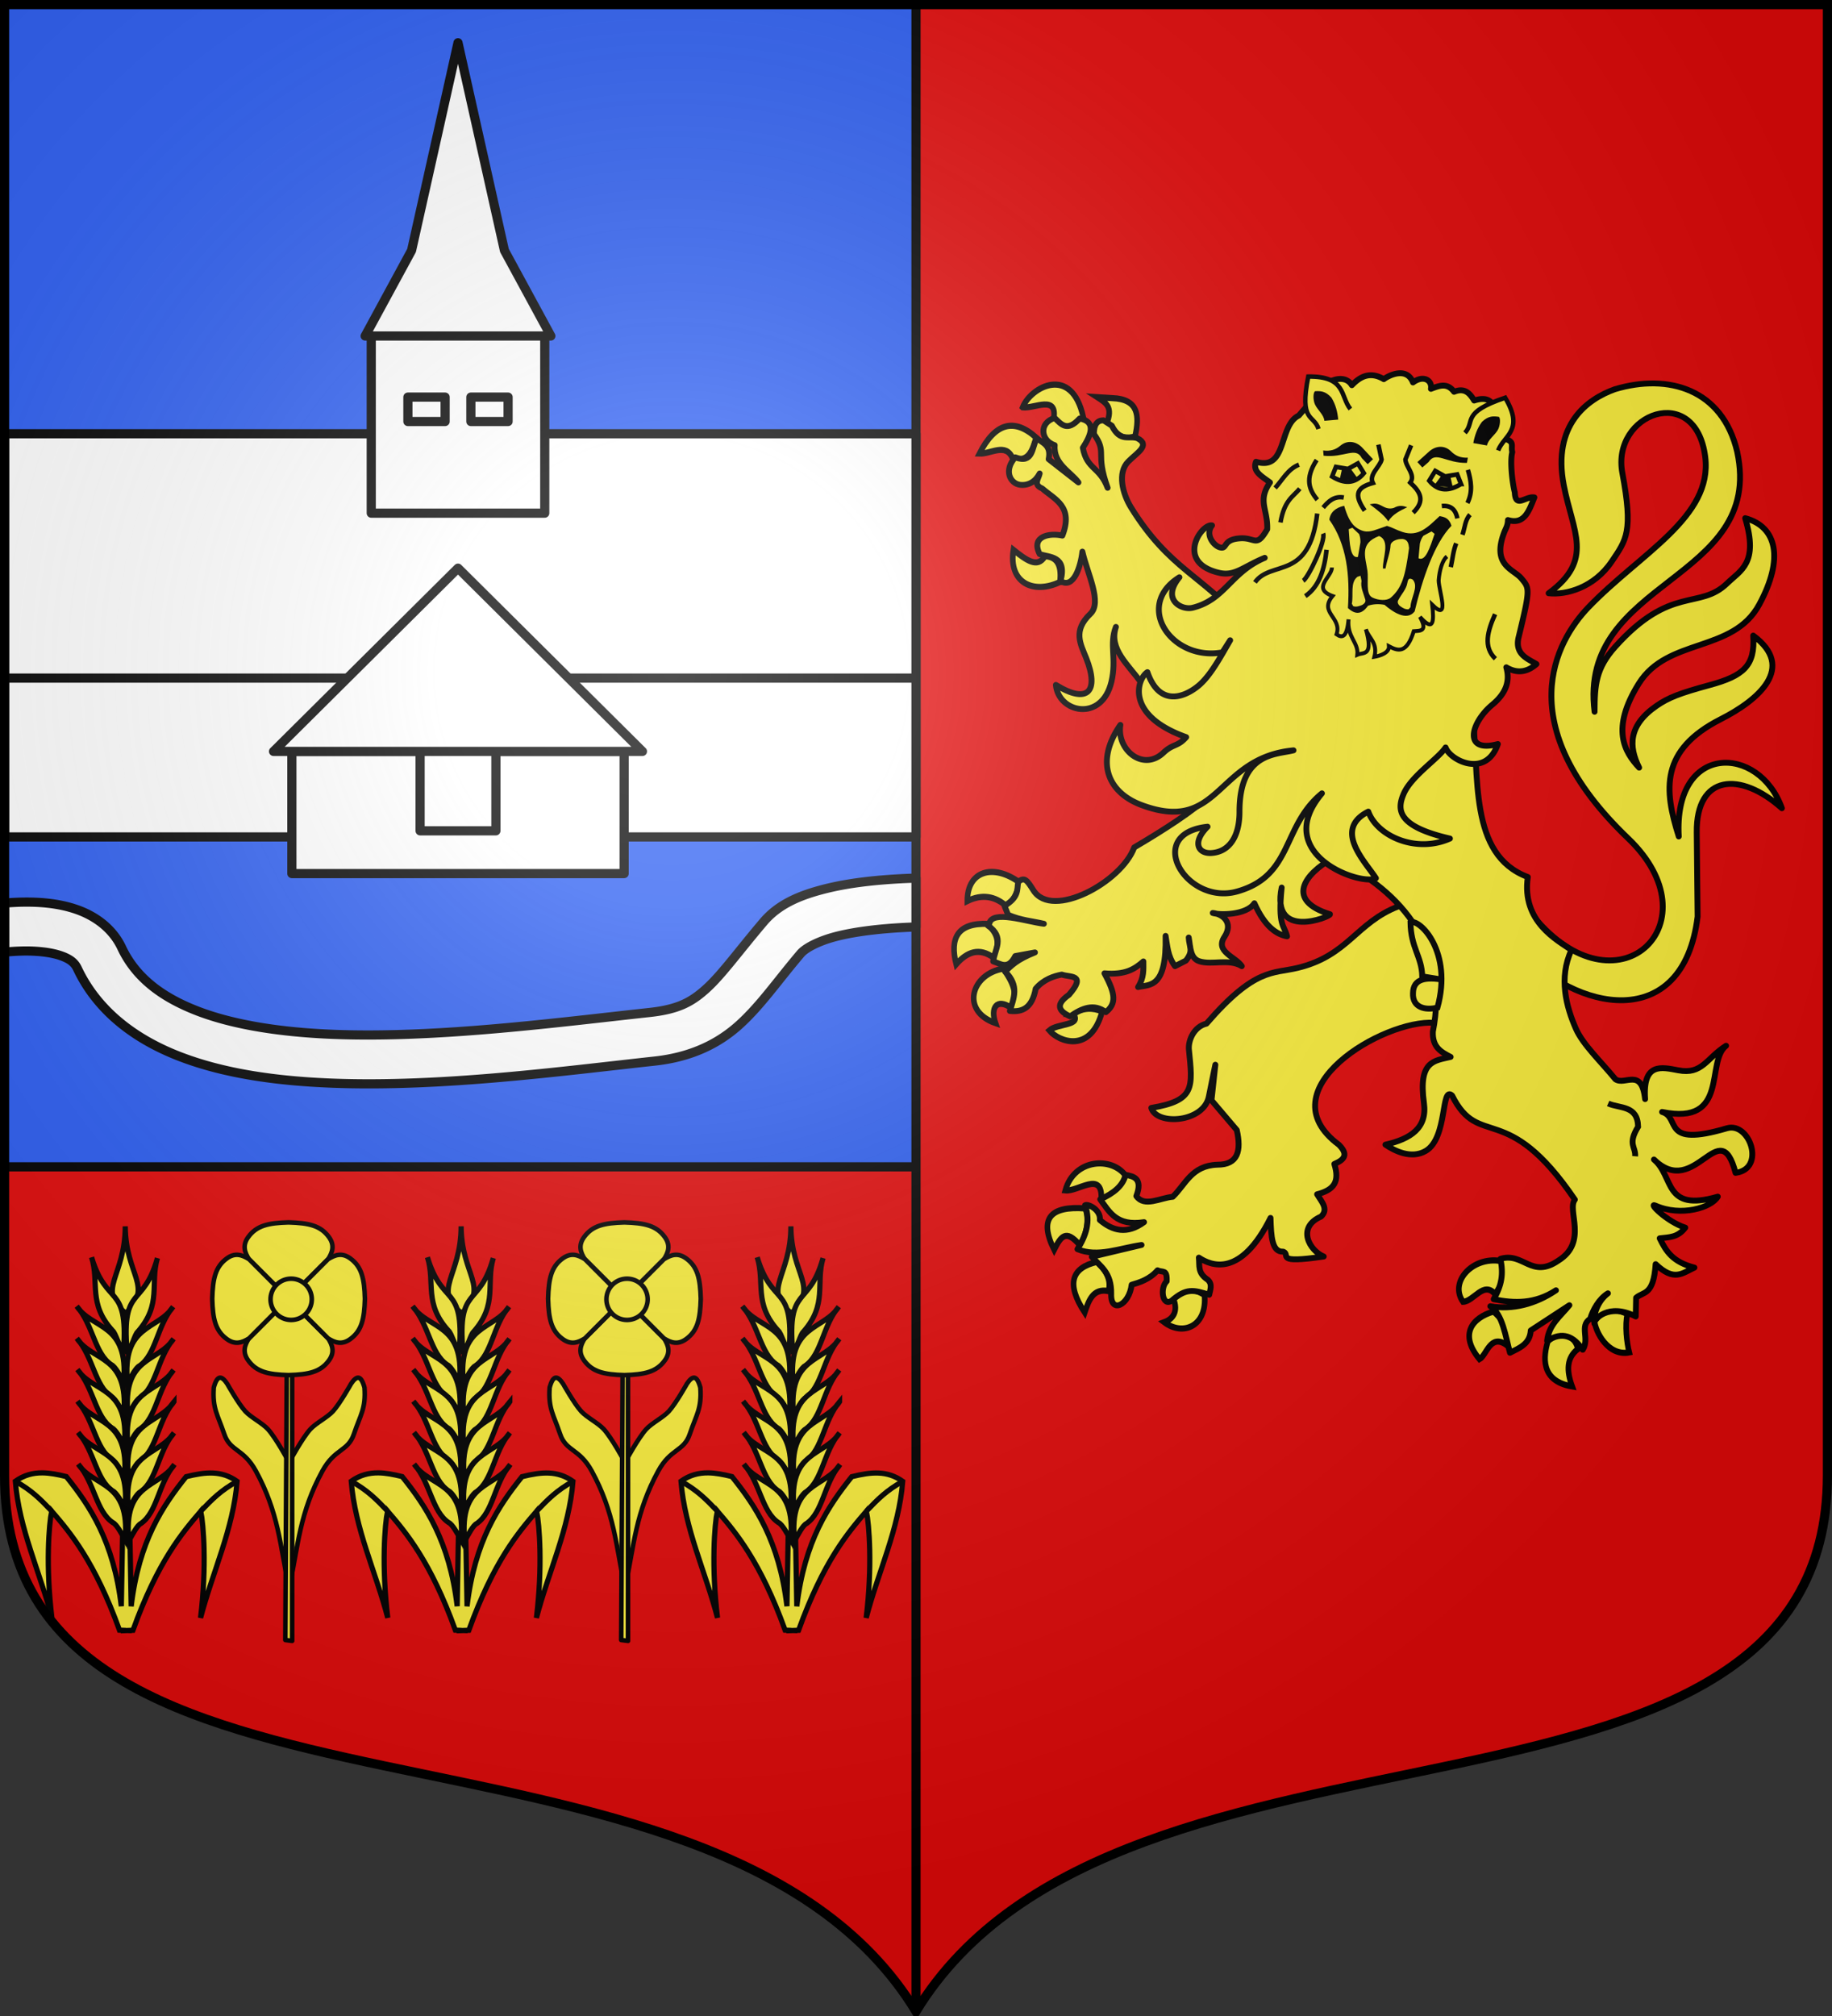 <svg xmlns="http://www.w3.org/2000/svg" xmlns:xlink="http://www.w3.org/1999/xlink" width="600" height="660" version="1.0"><rect width="100%" height="100%" fill="#333333" stroke="none"/><defs><radialGradient id="b" cx="-80" cy="-80" r="405" gradientUnits="userSpaceOnUse"><stop offset="0" style="stop-color:#fff;stop-opacity:.31"/><stop offset=".19" style="stop-color:#fff;stop-opacity:.25"/><stop offset=".6" style="stop-color:#6b6b6b;stop-opacity:.125"/><stop offset="1" style="stop-color:#000;stop-opacity:.125"/></radialGradient><path id="a" d="M-298.5-298.5V183c0 129.055 231.64 65.948 298.5 175.5C66.86 248.948 298.5 312.055 298.5 183v-481.5z"/></defs><g transform="translate(0 -392.362)"><use xlink:href="#a" width="744.094" height="1052.362" style="fill:#e20909" transform="translate(300 692.362)"/><path d="M1.5 393.862v481.5c0 129.055 231.64 65.948 298.5 175.5v-657z" style="fill:#2b5df2"/><path d="M1.5 382v101c0 129.055 231.64 65.948 298.5 175.5V382z" style="opacity:1;fill:#e20909;fill-opacity:1;fill-rule:nonzero;stroke:none;stroke-width:3;stroke-linecap:butt;stroke-linejoin:round;stroke-miterlimit:4;stroke-dasharray:none;stroke-dashoffset:0;stroke-opacity:1" transform="translate(0 392.362)"/><path d="M1.5 382H300" style="opacity:1;fill:none;fill-opacity:1;fill-rule:nonzero;stroke:#000;stroke-width:3;stroke-linecap:butt;stroke-linejoin:round;stroke-miterlimit:4;stroke-dasharray:none;stroke-dashoffset:0;stroke-opacity:1" transform="translate(0 392.362)"/><path d="M203.413-9.379c27.116 30.616 58.098.082 29.628-27.154-39.034-37.342-23.615-64.625-13.078-75.614 16.93-17.655 40.807-29.512 38.313-49.273-3.1-24.572-30.8-14.263-27.146 5.257 3.595 19.211 1.352 21.82-3.505 29.001-5.75 8.505-14.87 11.007-20.645 10.362 15.02-11.046 7.924-19.943 4.958-35.41-3.787-19.76 7.666-28.13 16.72-31.375 17.54-5.277 35.28-.009 40.076 20.449 9.163 42.605-52.343 41.595-46.704 85.131.04-8.879.409-14.189 6.792-21.305 18.209-20.299 27.569-11.932 36.626-20.736 4.429-4.305 10.342-6.533 5.914-21.331 10.345 2.766 12.794 13.153 4.59 28.281-8.625 15.905-29.97 10.732-39.439 25.873-9.279 14.838-4.671 22.408.114 27.513-3.434-6.888-3.636-13.796 5.703-20.238 3.92-2.703 7.574-4.12 17.392-6.789 11.062-3.006 14.968-6.31 14.27-16.2 14.122 10.449 1.718 21.095-10.601 27.344-19.896 10.092-18.654 23.08-13.785 38.422-1.742-30.76 26.316-30.165 33.767-9.251-13.653-12.16-28.073-11.053-27.878 7.904l.284 27.58c-4.71 38.3-40.01 31.306-58.745 10.134" style="fill:#fcef3c;fill-opacity:1;stroke:#000;stroke-width:1.92;stroke-linejoin:round;stroke-miterlimit:4;stroke-dasharray:none;stroke-opacity:1" transform="translate(300.208 703.383)"/><g style="fill:#fcef3c;stroke:#000;stroke-width:2.954;stroke-opacity:1"><path d="M862.664 472.577c-7.188-9.211-27.082-8.293-31.832 7.086 6.816.68 19.456-9.608 19.006 3.82 8.305-.468 10.708-4.693 12.826-10.906z" style="fill:#fcef3c;fill-opacity:1;stroke:#000;stroke-width:2.954;stroke-linejoin:miter;stroke-miterlimit:4;stroke-dasharray:none;stroke-opacity:1" transform="matrix(.621 0 0 .68 -167.048 455.91)"/><path d="M838.453 505.987c-7.478-8.031-10.06-3.885-13.504 2.243-8.187-14.961-2.04-21.175 16.37-19.903 2.197 4.713 1.025 12.246-2.866 17.66zM847.459 514.084c-13.091 2.806-16.482 10.313-6.395 24.351 2.187-5.864 4.356-11.75 12.534-10.302 1.483-4.79-.707-9.68-6.14-14.05zM887.874 531.88c2.56 5.972-.09 9.655-4.86 11.238 9.901 6.854 22.754 1.966 21.23-13.112-7.109-4.021-11.075-2.607-16.37 1.873z" style="fill:#fcef3c;fill-opacity:1;stroke:#000;stroke-width:2.954;stroke-miterlimit:4;stroke-dasharray:none;stroke-opacity:1" transform="matrix(.621 0 0 .68 -167.048 455.91)"/></g><path d="M157.87-14.329c-14 5.38-16.471 16.171-33.133 20.185-8.061 1.942-13.928-.129-29.82 18.25-4.004.944-5.91 5.244-5.763 8.267 1.27 12.71 2.122 16.882-12.303 19.313C78.61 57.55 94.197 56.52 95.74 47.81c.24-1.361 2.09-10.254 2.09-10.254l-1.262 11.636 8.288 9.753c1.508 6.728.445 11.364-6.35 11.337-8.503.276-10.379 6.45-14.634 10.507-4.085.348-9.277 3.516-11.92-.234 2.193-5.806-.894-6.48-3.542-6.955-.79 3.52-3.856 6.061-8.284 8.019 3.022 4.107 5.317 8.883 14.358 7.465-5.559 4.098-10.266 2.88-14.481-.689.4-3.43-4.058-5.454-4.847-4.84 1.91 5.401.26 10.011-2.485 14.378 6.592 2.767 13.921-.37 20.985-1.383l-16.291 3.871c2.798 3.146 6.49 5.098 6.35 12.166-.223 6.658 5.917 3.703 6.699-3.004 2.464-.72 5.868-1.716 8.488-4.738 1.675.844 3.177-.51 2.991 3.595-2.312 2.212-1.357 8.586 1.708 6.29 4.67-4.036 7.027-3.537 12.215-1.866.268-1.475 1.213-3.47-.511-4.944-3.363-2.25-2.576-4.46-2.874-7.222 4.234 2.817 13.74 6.455 23.47-12.996.186 6.153.452 11.263 4.175 11.04 2.604 1.02-3.28 4.032 13.254 1.598-4.63-1.895-9.019-9.54-.867-13.088 2.56-2.43.147-4.862-1.304-7.292 5.536-1.43 7.466-4.064 5.64-9.917 3.643-1.524 4.475-3.292 1.498-6.29-24.418-18.116 14.826-41.109 31.17-39.924l13.806-8.848-8.836-30.14z" style="fill:#fcef3c;fill-opacity:1;stroke:#000;stroke-width:1.92;stroke-linejoin:round;stroke-miterlimit:4;stroke-dasharray:none;stroke-opacity:1" transform="translate(300.208 703.383)"/><g style="fill:#fcef3c;stroke:#000;stroke-width:2.954;stroke-opacity:1"><path d="M799.626 342.685c-5.852-4.625-12.566-5.83-20.464-2.342-.056-14.538 13.622-18.222 27.626-8.897-1.412 4.639-3.066 9.057-7.162 11.239zM773.28 370.783c-3.419-12.474.547-20.053 16.881-19.435 2.937 3.872 7.292 6.562 3.07 16.391-7.79-5.24-14.203-2.924-19.952 3.044zM798.09 372.89c4.946 6.322 8.193 12.644 4.35 18.967-8.001-5.031-11.16.056-8.442 7.258-18.46-5.81-12.894-23.612 4.093-26.225zM834.925 394.666c5.494-3.163 10.533-2.989 15.347-1.17-5.978 20.376-22.706 14.734-27.881 9.132 4.344-3.472 17.501-2.217 12.534-7.962z" style="fill:#fcef3c;fill-opacity:1;stroke:#000;stroke-width:2.954;stroke-miterlimit:4;stroke-dasharray:none;stroke-opacity:1" transform="matrix(.621 0 0 .68 -167.048 455.91)"/></g><g style="fill:#fcef3c;stroke:#000;stroke-width:2.954;stroke-opacity:1"><path d="M828.018 186.74c-13.82 6.043-27.245.561-24.555-15.454 6.568 4.735 12.686 9.137 16.626 3.044 5.688.234 9.047 3.454 7.93 12.41zM802.95 127.031c-3.537-7.426-11.437-1.875-17.393-2.107 8.263-14.803 18.254-17.275 29.928-7.727-2.034 6.026-3.863 12.314-12.534 9.834zM808.322 102.68c6.403.636 18.51-6.186 16.371 5.62 4.844 5.575 10.078 4.72 15.603-.937-6.06-25.406-27.664-14.525-31.974-4.683zM852.574 110.64c3.55-8.067-.098-10.077-4.86-12.877l7.93.468c13.867.447 14.36 8.545 12.022 18.264-7.023 3.063-10.621-2.492-15.092-5.854z" style="fill:#fcef3c;fill-opacity:1;stroke:#000;stroke-width:2.954;stroke-miterlimit:4;stroke-dasharray:none;stroke-opacity:1" transform="matrix(.621 0 0 .68 -167.048 455.91)"/></g><g style="fill:#fcef3c;stroke:#000;stroke-width:2.954;stroke-opacity:1"><path d="M1060.277 513.615c3.647 6.117 1 11.122-2.813 15.923-6.094-6.431-11.19 3.576-16.883 3.746-7.364-9.437 4.845-21.822 19.696-19.669zM1063.603 554.123c.897-4.801 1.242-9.466-6.907-16.156-11.329 3.055-18.268 10.955-7.418 22.947 3.764-1.828 5.655-12.549 14.324-6.79zM1085.345 552.25c7.949-6.469 14.594-1.902 15.859 3.747-5.95 4.148-6.17 10.254-3.07 18.03-17.188-2.611-15.061-14.877-12.79-21.777zM1127.295 539.138c-1.437 5.246-.349 13.895.941 18.517-11.056 1.957-17.877-9.844-18.335-15.24 4.608-5.116 8.694-6.899 17.394-3.277z" style="fill:#fcef3c;fill-opacity:1;stroke:#000;stroke-width:2.954;stroke-miterlimit:4;stroke-dasharray:none;stroke-opacity:1" transform="matrix(.621 0 0 .68 -167.048 455.91)"/></g><path d="M45.193-174.187c-5.24 1.626-4.581 7.375.027 8.915-.534 6.14 5.477 8.885 7.771 12.192l-9.754-7.616c.933-4.518-1.89-5.28-3.91-6.842-1.596 3-1.134 8.496-7.026 6.238-3.927 4.34-1.621 8.58 1.545 8.994 2.74.357 5.08-1.053 6.446-3.7-.348 1.717-2.209 3.648.797 4.884 4.183 3.67 10.349 5.853 6.64 15.45-3.92-.916-10.477.036-7.437 6.044 3.06 1.118 9.077.44 6.832 8.8 4.307 2.864 6.652-4.9 7.156-9.604 1.689 7.376 6.558 16.619 2.623 20.364-5.85 5.565-3.2 9.888-1.377 14.482 4.342 10.937.537 15.237-9.92 8.793.817 9.12 15.041 12.307 18.193-1.039 1.792-7.59-.8-12.205 1.464-17.948-2.45 7.202 4.17 12.442 8.226 18.197l19.892 16.79 2.929 19.94c-5.79 5.443-15.44 11.604-25.048 17.258-4.11 11.296-26.833 23.738-32.995 14.08-1.952-3.06-2.885-4.69-5-2.764-.473 2.493.389 4.85-4.491 7.833l1.183 2.926c4.336 1.842 7.834 2.007 11.71 2.925-5.654-.67-17.023-4.668-17.873-.01l-.477.59c5.774 3.91 2.156 7.84 1.763 11.75 2.408.712 4.81 2.937 7.219-1.764L38.747.786c-6.13 2.446-7.64 4.316-9.778 6.262 4.8 4.659 2.776 8.754 1.57 12.91 4.227.441 7.29-1.061 8.446-7.284 2.538-3.045 6.012-4.172 8.55-4.635 2.631.967 8.292-.225 2.342 6.625-4.632 3.24-3.273 5.376.386 7.06 3.905-2.73 7.805-4.334 11.71-1.378 3.454-2.782 3.247-5.91-.465-12.718 6.869.597 9.953-1.434 12.753-3.892-.005 2.657.272 5.23-1.738 8.39 3.899-.898 9.398.439 9.012-16.751.599 3.303.638 6.605 3.084 9.908l3.561-1.812c2.595-3.324 1.112-4.245.93-7.569.567 3.084.423 6.822 3.525 7.794 4.18 1.31 9.632-.982 13.858 1.587-1.988-3.061-8.89-4.725-5.673-9.606 3.015-4.576-.542-7.504-3.836-7.808 2.265.733 11.033.745 13.631-3.176 3.45 7.725 7.253 10.18 10.702 10.822-.97-3.82-3.04-3.3-1.763-15.968-3.569 17.45 16.023 9.553 15.838 8.74-14.578-4.512-8.595-13.047 1.014-18.448 23.525 11.353 37.923 30.124 32.666 56.89-.216 5.161 2.802 6.704 5.819 8.268-5.373 1.286-10.662 1.216-8.74 15.087 1.13 8.154-4.305 11.74-12.627 13.636 2.897 1.974 8.464 4.848 13.237 2.034 7.23-4.264 4.894-21.53 8.612-18.112 8.908 17.802 17.788 1.106 40.205 34.066-2.715 3.422 4.415 13.87-5.414 19.971-8.817 6.069-11.388-2.848-18.953-.58 1.006 5.032.447 8.56-2.22 13.225 6.803 1.4 13.596 1.528 20.4-2.925-6.682 4.536-14.253 6.469-21.511 5.222 4.042 2.49 5.032 10.087 6.446 15.232 3.114-1.586 6.536-2.87 6.808-7.302l12.651-8.269c-2.872 3.578-6.795 6.402-7.291 11.678 5.055-3.245 8.72-1.477 11.661 2.902 2.348-3.658-1.213-7.77 2.44-10.121.882-2.884 2.822-6.525 5.817-8.351-3.44 2.595-4.885 7.113-4.426 9.935-.398-1.362 4.624-6.923 13.535-2.35l.114-6.134c2.454-2.132 5.699-.614 6.398-11.001 6.075 5.789 8.65 2.985 12.7 1.136-7.088-1.84-9.24-5.231-11.37-9.598 3.149-.37 5.941-.25 8.373-3.49-6.107-1.955-12.334-8.356-9.775-7.221 8.403 3.727 18.316.699 20.425-2.926-17.915 5.2-14.209-6.554-20.908-12.16 13.545 13.243 21.532-15.486 26.726 4.375 10.01-1.268 4.666-16.814-2.825-14.603-21.79 6.433-14.954-3.467-21.233-5.343 22.151 4.54 14.163-16.421 20.956-21.672-6.507 4.15-7.783 9.545-15.657 8.036-5.336-.974-11.711-2.752-10.865 9.429-1.159-10.528-6.624-4.283-9.73-6.504-4.736-5.797-10.646-11.332-12.93-16.522-3.156-7.165-5.73-16.637-1.466-25.777-4.5-3.178-16.411-9.205-14.285-23.9-19.548-7.318-15.746-32.935-18.145-54.012l-75.242-29.327c-12.727-15.22-23.923-17.27-36.528-37.597-2.884-4.651-4.531-11.44-.962-15.055 2.935-2.973 7.37-5.367 3.038-7.647-2.8-1.01-5.601 1.42-8.402-4.11l-2.728-1.765c-2.041-.004-3.18 1.373-3.139 4.497 4.496 6.294.298 5.903 4.491 17.6-2.658-7.012-6.792-5.944-8.121-13.103 2.624-4.04 4.574-8.605-1.053-9.575-4.148 4.537-6.046 1.807-8.185-.193z" style="fill:#fcef3c;fill-opacity:1;stroke:#000;stroke-width:1.92;stroke-linejoin:round;stroke-miterlimit:4;stroke-dasharray:none;stroke-opacity:1" transform="translate(300.208 703.383)"/><path d="M161.736-9.113c.093 8.384 3.683 11.12 3.865 17.734l7.003 1.144c-5.749-.98-9.995-.47-10.04 4.386-.219 4.59 3.868 5.72 8.007 4.7 5.052-18.237-5.702-29.035-8.835-27.964z" style="fill:#fcef3c;fill-opacity:1;stroke:#000;stroke-width:1.92;stroke-miterlimit:4;stroke-dasharray:none;stroke-opacity:1" transform="translate(300.208 703.383)"/><path d="M226.484 50.235c3.839 1.703 9.648.536 9.802 7.604-3.545 5.808-.731 6.522-.966 9.678" style="opacity:.98;fill:none;fill-opacity:1;stroke:#000;stroke-width:1.92;stroke-miterlimit:4;stroke-dasharray:none;stroke-opacity:1" transform="translate(300.208 703.383)"/><path d="M628.625-3.562c-2.908.199-5.91 1.666-7.75 3-6.873-4.001-11.91-1.53-16.344 3.093-4.09-6.74-14.507-1.29-15.625 2.219l-11.531 13.313c-10.562 5.048-5.704 28.482-21.906 23.625-1.97 5.11 3.282 7.602 7.156 10.593-6.553 9.513-1.056 13.65-1.406 23.938-5.539 9.588-6.013 4.26-13.532 4.625-9.743.471-6.54 5.922-10.843 4.594-3.094-.956-7.496-6.476-3.875-11.188-5.487-1.01-19.09 19.043 3.75 24.281 8.024 1.84 12.507-3.357 23.218-7.687-17.463 7.391-20.263 21.442-36.906 25.531-5.701 1.401-16.125-4.191-6.75-15.594-23.494 14.616-3.86 43.212 22.032 38.406A504 504 0 0 1 542.25 133c-5.076 8.75-10.17 18.314-16.344 23.375-6.851 5.616-19.723 11.045-26-7.062-5.235 3.342-11.653 22.03 19.844 33.25-4.491 5.067-6.683 3.254-11.625 7.937-10.432 9.884-24.054-1.46-22.062-14.187-13.28 19.197-6.133 34.686 10.875 41 40.339 14.974 37.888-24.248 77.718-28-8.356 2.247-27.679.698-27.625 31.406.023 12.841-5.332 20.59-14.437 21.125-6.738.395-9.952-5.454-1.907-13.469-32.915 3.508-10.984 40.519 15.188 33.125 28.721-8.114 22.67-33.208 43.344-50.187-26.302 31.232 20.19 47.578 27.625 43.406-5.66-8.711-22.024-24.87-3.907-34.063 4.576 12.638 24.597 21.455 41.782 13.781-26.963-6.187-27.194-14.659-23.719-22.78 3.961-9.259 17.524-17.842 21.5-23.813 2.203 6.514 20.622 15.98 26.75-1.75-18.084 4.805-13.848-10.988-2.844-20.125 7.56-6.277 9.002-12.632 7.157-19.125 5.474 3.249 10.618 2.588 15.437-1.656-4.26-2.644-11.283-4.88-9.125-13.75 6.089-25.03 5.61-24.956 1.438-30.032-3.97-4.827-15.296-6.548-8.844-23.5.852-2.238 1.88-3.463 1.937-6.406 8.474 2.594 10.797-4.815 13.532-11.562-4.372-.86-9.69 5.875-10.032-2.594-1.273-4.878-2.51-15.912-1.281-20.594-.94-3.837 2.141-5.541-6.344-7.562-2.855-8.028.587-23.23-13.156-18.813-1.73-2.744-4.233-6.958-10.281-4.469-3.583-4.804-7.554-3.125-11.844-1.5.768-4.261-3.742-7.295-9.187-3.281-1.485-3.791-4.28-4.887-7.188-4.687z" style="fill:#fcef3c;fill-opacity:1;stroke:#000;stroke-width:3;stroke-linejoin:round;stroke-miterlimit:4;stroke-dasharray:none;stroke-opacity:1" transform="matrix(.64 0 0 .64 55.85 516.85)"/><path d="M1351.69 262.692c-6.336-6.024-4.01-14.213-.148-22.786" style="fill:none;fill-opacity:1;stroke:#000;stroke-width:2.305;stroke-linecap:butt;stroke-linejoin:miter;stroke-miterlimit:4;stroke-dasharray:none;stroke-opacity:1" transform="matrix(.64 0 0 .64 -375.327 439.904)"/><path d="M1261.19 145.139c-2.36-7.56-9.96-3.243-5.264-26.793 19.502-.265 16.317 10.158 21.568 16.606M1336.126 147.12c5.366-5.824-2.173-10.248 20.57-17.956 9.981 16.757-.638 19.21-3.596 26.982" style="fill:#fcef3c;fill-opacity:1;stroke:#000;stroke-width:2.305;stroke-miterlimit:4;stroke-dasharray:none;stroke-opacity:1" transform="matrix(.64 0 0 .64 -375.327 439.904)"/><path d="M1268.059 216.027c-.09 4.875-10.46 10.649.301 14.574-7.159 8.653 5 10.839 2.04 19.613 2.856 1.935 5.331 1.755 6.142-7.676-.876 9.19 5.187 11.66 4.504 18.1 3.117-1.381 8.35 1.02 4.375-13.036 1.497 4.66 6.194 6.867 4.351 14.087 2.821-.474 7.69-2.012 7.442-5.386 4.55 2.415 9.048 4.018 12.708-7.698 3.325-.25 7.308.135 3.173-7.318 7.126 8.03 7.195 2.146 6.273-6.183 9.352 9.1 3.308-7.292 3.301-12.51.361-5.008 1.872-10.34 4.235-12.231" style="fill:#fcef3c;fill-opacity:1;stroke:#000;stroke-width:2;stroke-miterlimit:4;stroke-dasharray:none;stroke-opacity:1" transform="matrix(.64 0 0 .64 -375.327 439.904)"/><path d="M1309.611 187.964c6.325-6.145 3.704-10.647-1.477-15.365 2.868-3.881-2.22-7.914-2.492-11.834l2.94-7.276M1260.24 161.03c-6.334 9.73-3.738 15.382.325 20.366M1251.59 175.692c-3.622 4.304-7.859 5.897-9.877 17.286M1251.178 163.411c-5.613 2.168-8.355 7.692-12.2 11.927M1260.518 188.419c-4.052 34.643-23.488 23.55-31.877 35.18M1263.529 198.618c1.485 3.584-7.462 22.459-10.2 24.2M1254.414 230.67c7.176-4.947 9.787-13.698 10.902-23.733M1337.624 166.046c1.582 5.512 2.67 11.067-.237 16.972M1338.704 188.995c-2.544 2.643-2.65 6.803-3.869 10.27M1331.643 203.65c-1.614 4.115-1.852 8.109-2.776 12.163M1263.562 185.371c2.57-3.067 5.533-6.059 10.54-5.16M1324.279 184.562c5.03-.502 7.11 2.238 7.969 6.322M1284.825 186.923c-6.095-8.766-3.537-11.957 4.15-14.137-2.15-4.32 3.533-8.147 4.482-11.96l-1.631-7.676M1268.13 169.477l1.953-4.938 6.183 1.048 5.05-2.826 3.089 5.027c-4.77 5.73-10.317 5.32-16.274 1.689z" style="fill:none;fill-opacity:1;stroke:#000;stroke-width:2.305;stroke-miterlimit:4;stroke-dasharray:none;stroke-opacity:1" transform="matrix(.64 0 0 .64 -375.327 439.904)"/><path d="m1271.905 171.512 1.311-5.902 4.232-.37 4.157 5.728z" style="fill:#000;fill-opacity:1;stroke:none;stroke-width:1.5;stroke-miterlimit:4;stroke-dasharray:none;stroke-opacity:1" transform="matrix(.64 0 0 .64 -375.327 439.904)"/><path d="m1334.11 173.325-1.952-4.938-6.184 1.048-5.05-2.826-3.089 5.027c4.77 5.73 10.317 5.32 16.274 1.689z" style="fill:none;fill-opacity:1;stroke:#000;stroke-width:2.305;stroke-miterlimit:4;stroke-dasharray:none;stroke-opacity:1" transform="matrix(.64 0 0 .64 -375.327 439.904)"/><path d="m1329.873 174.897-1.312-5.902-4.232-.37-4.156 5.728zM1287.385 183.684c3.597 2.707 7.268 5.379 9.502 8.704 2.162-3.556 5.915-5.397 9.7-7.205-1.94-.631-3.861-1.302-6.858.335-2.444.782-4.344-.043-6.183-1.048-3.052-1.7-4.326-1.048-6.161-.786" style="fill:#000;fill-opacity:1;stroke:none;stroke-width:1.5;stroke-miterlimit:4;stroke-dasharray:none;stroke-opacity:1" transform="matrix(.64 0 0 .64 -375.327 439.904)"/><path d="M1274.294 184.428c1.453 4.672 3.036 9.314 7.036 11.685 4.218 2.5 6.893 1.42 11.11-.06l3.802-1.336c2.671.783 4.894 2.143 7.928 3.134 8.11 2.647 13.056-2.562 18.97-8.13 2.51.42 4.936 1.057 6.08 4.936-8.763 8.971-14.876 27.189-18.852 43.835-4.14 5.263-11.461-.006-15.422-3.389-2.872-.54-5.687-.44-8.433.465-3.172 4.524-6.494 4.7-10.284 1.173 1.053-16.751-.524-32.45-9.511-45.18.51-3.837 3.175-6.114 7.576-7.133M1263.55 156.148l.234 2.685c10.573 1.189 16.436-4.846 19.567 1.252l2.976 3.09 2.74-2.56-5.546-5.957c-3.238-3.364-7.708-3.874-11.166-.956-2.41 2.034-5.073 2.928-8.806 2.446M1337.606 159.843l-.468 2.655c-10.636.263-15.95-6.26-19.601-.459l-3.235 2.819-2.506-2.788 6.045-5.451c3.518-3.07 8.016-3.188 11.206.02 2.224 2.237 4.8 3.359 8.56 3.204" style="fill:#000;fill-opacity:1;stroke:none;stroke-width:1.5;stroke-miterlimit:4;stroke-dasharray:none;stroke-opacity:1" transform="matrix(.64 0 0 .64 -375.327 439.904)"/><path d="M1292.173 199.907c-10.115 3.817-7.016 10.583-5.962 17.773.671 4.585-1.1 11.914 2.51 13.681 3.195 1.565 7.497 1.736 9.384.112 5.845-5.026 7.543-11.314 9.41-25.389-.235-2.185-.566-4.3-3.264-4.657-2.744-.17-5.878 1.146-6.178 3.025-.162 3.912-1.863 7.697-2.603 12.071l-1.31.038c-.318-5.259 3.99-14.17-1.988-16.654M1276.628 196.43l1.863-.78 3.45 3.25c.607 1.512.701 2.902.683 4.265l-1.28 7.449c-3.974.852-4.224-6.948-4.716-14.184M1320.587 198.796l-1.597-1.236-4.175 2.247c-.977 1.304-1.427 2.622-1.762 3.943l-.693 7.526c3.62 1.852 5.879-5.618 8.227-12.48" style="fill:#fcef3c;fill-opacity:1;stroke:none;stroke-width:1.5;stroke-miterlimit:4;stroke-dasharray:none;stroke-opacity:1" transform="matrix(.64 0 0 .64 -375.327 439.904)"/><path d="M1282.666 220.235c-.282.144-1.54.513-1.54.513-3.86 2.941-1.962 9.168-2.899 13.777l.687 1.263c1.504.542 3.108.039 4.734-.698 1.512-.9 1.783-1.916 1.36-3-.84-3.016-2.43-5.86-1.811-9.214z" style="opacity:.98;fill:#fcef3c;fill-opacity:1;stroke:none;stroke-width:1.5;stroke-miterlimit:4;stroke-dasharray:none;stroke-opacity:1" transform="matrix(.64 0 0 .64 -375.327 439.904)"/><path d="M1309.445 222.244c3.165 3.68-1.149 9.323-1.191 14.026l-.934 1.093c-1.584.217-3.048-.609-4.486-1.668-1.292-1.193-1.345-2.244-.707-3.216 1.45-2.776 3.948-5.276 4.517-8.58.352-2.04.965-2.734 2.801-1.655" style="fill:#fcef3c;fill-opacity:1;stroke:none;stroke-width:1.5;stroke-miterlimit:4;stroke-dasharray:none;stroke-opacity:1" transform="matrix(.64 0 0 .64 -375.327 439.904)"/><path d="m1271.268 140.352-7.076.62c-.318-3.11-3.36-5.371-4.767-8.25-1.093-2.24-1.085-6.245.007-6.887 2.782-.12 5.206-.18 8.343 3.268 2.24 3.655 3.098 7.31 3.493 11.25M1340.39 152.363l6.996 1.234c.587-3.07 3.815-5.058 5.467-7.803 1.284-2.135 1.626-6.127.594-6.862-2.761-.36-5.171-.633-8.597 2.528-2.55 3.447-3.723 7.014-4.46 10.903" style="fill:#000;fill-opacity:1;stroke:none;stroke-width:1.5;stroke-miterlimit:4;stroke-dasharray:none;stroke-opacity:1" transform="matrix(.64 0 0 .64 -375.327 439.904)"/></g><path d="M300 658.5V1.5" style="opacity:1;fill:none;fill-opacity:1;fill-rule:nonzero;stroke:#000;stroke-width:3;stroke-linecap:butt;stroke-linejoin:round;stroke-miterlimit:4;stroke-dasharray:none;stroke-dashoffset:0;stroke-opacity:1"/><path d="M647.531 660.594c-6.095-.05-11.716 1.402-17.312 5.343 2.43 30.578 15.52 57.387 23.375 87.344-4.054-33.192-1.888-59.722-.157-68.281 11.69 13.6 27.475 32.04 43.407 76.188l2.5.093v.219l2.562-.094 1.032.032v-.094l2.5-.094c15.932-44.147 31.717-62.588 43.406-76.187 1.731 8.558 3.897 35.088-.157 68.28 7.855-29.957 20.945-56.766 23.375-87.343-9.95-7.007-19.941-6.106-32.593-2.969-14.913 18.639-30.135 40.866-35.157 82.875l-1.156-64.437v-.125l-4.031.062L698 745.844c-5.021-42.01-20.275-64.237-35.187-82.875-5.536-1.373-10.54-2.337-15.282-2.375z" style="fill:#fcef3c;fill-opacity:1;fill-rule:evenodd;stroke:#000;stroke-width:3.328;stroke-linecap:butt;stroke-linejoin:miter;stroke-miterlimit:4;stroke-dasharray:none;stroke-opacity:1" transform="translate(-317.643 143.966)scale(.512)"/><g style="opacity:1;fill:#fcef3c;fill-opacity:1;stroke:#000;stroke-width:3;stroke-miterlimit:4;stroke-dasharray:none;stroke-opacity:1"><path d="M1236.49 151.036c-19.492 22.086-11.329 38.487-33.552 37.355-1.55-22.515 14.378-16.025 33.552-37.355z" style="fill:#fcef3c;fill-opacity:1;fill-rule:evenodd;stroke:#000;stroke-width:3;stroke-linecap:butt;stroke-linejoin:miter;stroke-miterlimit:4;stroke-dasharray:none;stroke-opacity:1;display:inline" transform="matrix(-.425 -.376 -.376 .425 623.317 802.197)"/><g style="fill:#fcef3c;fill-opacity:1;stroke:#000;stroke-width:3;stroke-miterlimit:4;stroke-dasharray:none;stroke-opacity:1"><path d="M1210.439 152.46c-13.245 27.249 5.454 25.133-22.223 51.588-1.133-3.377 2.916-9.587 2.551-12.342.138-21.16 13.048-25.216 19.672-39.246zM1185.042 167.54c-2.531 16.137 15.772 27.116-9.524 50.397.91-4.095 2.412-9.997 1.461-12.117-2.788-11.344 7.74-23.86 8.063-38.28z" style="fill:#fcef3c;fill-opacity:1;fill-rule:evenodd;stroke:#000;stroke-width:3;stroke-linecap:butt;stroke-linejoin:miter;stroke-miterlimit:4;stroke-dasharray:none;stroke-opacity:1;display:inline" transform="matrix(-.425 -.376 -.376 .425 623.317 802.197)"/><path d="M1172.578 181.23c-2.53 16.138 15.772 27.117-9.524 50.397.91-4.095 2.412-9.997 1.461-12.117-2.788-11.344 7.74-23.86 8.063-38.28z" style="fill:#fcef3c;fill-opacity:1;fill-rule:evenodd;stroke:#000;stroke-width:3;stroke-linecap:butt;stroke-linejoin:miter;stroke-miterlimit:4;stroke-dasharray:none;stroke-opacity:1;display:inline" transform="matrix(-.425 -.376 -.376 .425 623.317 802.197)"/><path d="M1160.673 194.722c-2.53 16.138 15.773 27.117-9.524 50.397.91-4.095 2.412-9.997 1.461-12.117-2.788-11.344 7.74-23.86 8.063-38.28z" style="fill:#fcef3c;fill-opacity:1;fill-rule:evenodd;stroke:#000;stroke-width:3;stroke-linecap:butt;stroke-linejoin:miter;stroke-miterlimit:4;stroke-dasharray:none;stroke-opacity:1;display:inline" transform="matrix(-.425 -.376 -.376 .425 623.317 802.197)"/><path d="M1148.372 208.214c-2.531 16.138 15.772 27.117-9.524 50.397.91-4.095 2.411-9.997 1.46-12.117-2.787-11.344 7.74-23.86 8.064-38.28z" style="fill:#fcef3c;fill-opacity:1;fill-rule:evenodd;stroke:#000;stroke-width:3;stroke-linecap:butt;stroke-linejoin:miter;stroke-miterlimit:4;stroke-dasharray:none;stroke-opacity:1;display:inline" transform="matrix(-.425 -.376 -.376 .425 623.317 802.197)"/><path d="M1136.467 221.706c-2.531 16.138 15.772 27.117-9.524 50.397.91-4.095 2.412-9.997 1.461-12.117-2.788-11.344 7.74-23.86 8.063-38.28z" style="fill:#fcef3c;fill-opacity:1;fill-rule:evenodd;stroke:#000;stroke-width:3;stroke-linecap:butt;stroke-linejoin:miter;stroke-miterlimit:4;stroke-dasharray:none;stroke-opacity:1;display:inline" transform="matrix(-.425 -.376 -.376 .425 623.317 802.197)"/><path d="M1124.165 235.198c-2.53 16.138 15.773 27.117-9.524 50.397.91-4.095 2.412-9.996 1.461-12.117-2.788-11.344 7.74-23.86 8.063-38.28z" style="fill:#fcef3c;fill-opacity:1;fill-rule:evenodd;stroke:#000;stroke-width:3;stroke-linecap:butt;stroke-linejoin:miter;stroke-miterlimit:4;stroke-dasharray:none;stroke-opacity:1;display:inline" transform="matrix(-.425 -.376 -.376 .425 623.317 802.197)"/></g><g style="fill:#fcef3c;fill-opacity:1;stroke:#000;stroke-width:3;stroke-miterlimit:4;stroke-dasharray:none;stroke-opacity:1;display:inline"><path d="M1210.439 152.46c-13.245 27.249 5.454 25.133-22.223 51.588-1.133-3.377 2.916-9.587 2.551-12.342.138-21.16 13.048-25.216 19.672-39.246zM1185.042 167.54c-2.531 16.137 15.772 27.116-9.524 50.397.91-4.095 2.412-9.997 1.461-12.117-2.788-11.344 7.74-23.86 8.063-38.28z" style="fill:#fcef3c;fill-opacity:1;fill-rule:evenodd;stroke:#000;stroke-width:3;stroke-linecap:butt;stroke-linejoin:miter;stroke-miterlimit:4;stroke-dasharray:none;stroke-opacity:1;display:inline" transform="rotate(-42.518 776.435 1094.128)scale(.568)"/><path d="M1172.578 181.23c-2.53 16.138 15.772 27.117-9.524 50.397.91-4.095 2.412-9.997 1.461-12.117-2.788-11.344 7.74-23.86 8.063-38.28z" style="fill:#fcef3c;fill-opacity:1;fill-rule:evenodd;stroke:#000;stroke-width:3;stroke-linecap:butt;stroke-linejoin:miter;stroke-miterlimit:4;stroke-dasharray:none;stroke-opacity:1;display:inline" transform="rotate(-42.518 776.435 1094.128)scale(.568)"/><path d="M1160.673 194.722c-2.53 16.138 15.773 27.117-9.524 50.397.91-4.095 2.412-9.997 1.461-12.117-2.788-11.344 7.74-23.86 8.063-38.28z" style="fill:#fcef3c;fill-opacity:1;fill-rule:evenodd;stroke:#000;stroke-width:3;stroke-linecap:butt;stroke-linejoin:miter;stroke-miterlimit:4;stroke-dasharray:none;stroke-opacity:1;display:inline" transform="rotate(-42.518 776.435 1094.128)scale(.568)"/><path d="M1148.372 208.214c-2.531 16.138 15.772 27.117-9.524 50.397.91-4.095 2.411-9.997 1.46-12.117-2.787-11.344 7.74-23.86 8.064-38.28z" style="fill:#fcef3c;fill-opacity:1;fill-rule:evenodd;stroke:#000;stroke-width:3;stroke-linecap:butt;stroke-linejoin:miter;stroke-miterlimit:4;stroke-dasharray:none;stroke-opacity:1;display:inline" transform="rotate(-42.518 776.435 1094.128)scale(.568)"/><path d="M1136.467 221.706c-2.531 16.138 15.772 27.117-9.524 50.397.91-4.095 2.412-9.997 1.461-12.117-2.788-11.344 7.74-23.86 8.063-38.28z" style="fill:#fcef3c;fill-opacity:1;fill-rule:evenodd;stroke:#000;stroke-width:3;stroke-linecap:butt;stroke-linejoin:miter;stroke-miterlimit:4;stroke-dasharray:none;stroke-opacity:1;display:inline" transform="rotate(-42.518 776.435 1094.128)scale(.568)"/><path d="M1124.165 235.198c-2.53 16.138 15.773 27.117-9.524 50.397.91-4.095 2.412-9.996 1.461-12.117-2.788-11.344 7.74-23.86 8.063-38.28z" style="fill:#fcef3c;fill-opacity:1;fill-rule:evenodd;stroke:#000;stroke-width:3;stroke-linecap:butt;stroke-linejoin:miter;stroke-miterlimit:4;stroke-dasharray:none;stroke-opacity:1;display:inline" transform="rotate(-42.518 776.435 1094.128)scale(.568)"/></g></g><path d="M748.834 685.063c7.368-7.691 12.727-13.177 23.24-19.057M653.448 685.001c-7.367-7.692-12.727-13.177-23.24-19.057" style="fill:#fcef3c;fill-opacity:1;fill-rule:evenodd;stroke:#000;stroke-width:3.328;stroke-linecap:butt;stroke-linejoin:miter;stroke-miterlimit:4;stroke-dasharray:none;stroke-opacity:1" transform="translate(-317.643 143.966)scale(.512)"/><path d="M-146.522 170.835c-.744.055-1.422.996-2.025 3.234-.494 6.911 1.312 8.91 3.431 15.216 1.929 5.74 6.285 4.651 10.35 12.094 7.467 13.67 7.94 24.39 10.66 37.21v-40.473s-4.192-7.688-6.722-10.434c-1.857-2.016-5.541-3.833-7.397-5.85-2.235-2.429-5.906-8.972-5.906-8.972-.829-1.257-1.647-2.08-2.39-2.025zm45.306 0c-.744-.055-1.562.768-2.39 2.025 0 0-3.672 6.543-5.907 8.972-1.855 2.017-5.54 3.834-7.396 5.85-2.53 2.746-6.722 10.434-6.722 10.434v40.472c2.72-12.818 3.193-23.54 10.66-37.21 4.064-7.442 8.392-6.353 10.321-12.093 2.119-6.307 3.954-8.305 3.46-15.216-.604-2.238-1.282-3.179-2.026-3.234z" style="fill:#fcef3c;fill-opacity:1;fill-rule:nonzero;stroke:#000;stroke-width:1.5;stroke-linecap:butt;stroke-linejoin:round;stroke-miterlimit:4;stroke-dasharray:none;stroke-dashoffset:0;stroke-opacity:1" transform="translate(218.56 280.202)"/><path d="M-122.877 256.991v-94.707l-1.736.496-.5 93.924z" style="fill:#fcef3c;fill-opacity:1;fill-rule:nonzero;stroke:#000;stroke-width:1.5;stroke-linecap:butt;stroke-linejoin:round;stroke-miterlimit:4;stroke-dasharray:none;stroke-dashoffset:0;stroke-opacity:1" transform="translate(218.56 280.202)"/><path d="m-137.017 132.042 12.96 12.96h-12.96z" style="fill:#fcef3c;fill-opacity:1;fill-rule:nonzero;stroke:none;stroke-width:1.5;stroke-linecap:butt;stroke-linejoin:round;stroke-miterlimit:4;stroke-dashoffset:0;stroke-opacity:1" transform="translate(218.56 280.202)"/><path d="M-124.062 119.985c-6.653.184-10.448 1.057-13.163 4.753-2.053 2.794-1.189 5.074.197 7.313l12.965 12.937 12.966-12.937c1.386-2.239 2.278-4.519.225-7.313-2.715-3.696-6.538-4.569-13.19-4.753zM-124.062 169.991c-6.653-.184-10.448-1.057-13.163-4.753-2.053-2.794-1.189-5.074.197-7.312l12.965-12.938 12.966 12.938c1.386 2.238 2.278 4.518.225 7.312-2.715 3.696-6.538 4.569-13.19 4.753z" style="fill:#fcef3c;fill-opacity:1;fill-rule:nonzero;stroke:#000;stroke-width:1.5;stroke-linecap:butt;stroke-linejoin:round;stroke-miterlimit:4;stroke-dasharray:none;stroke-dashoffset:0;stroke-opacity:1" transform="translate(218.56 280.202)"/><path d="M-149.057 144.997c.184 6.653 1.057 10.447 4.753 13.162 2.794 2.053 5.074 1.19 7.313-.197l12.937-12.965-12.937-12.966c-2.239-1.386-4.519-2.277-7.313-.225-3.696 2.715-4.569 6.538-4.753 13.19z" style="fill:#fcef3c;fill-opacity:1;fill-rule:nonzero;stroke:#000;stroke-width:1.5;stroke-linecap:butt;stroke-linejoin:round;stroke-miterlimit:4;stroke-dasharray:none;stroke-dashoffset:0;stroke-opacity:1" transform="translate(218.56 280.202)"/><path d="M-99.05 144.997c-.185 6.653-1.058 10.447-4.754 13.162-2.794 2.053-5.074 1.19-7.312-.197l-12.938-12.965 12.938-12.966c2.238-1.386 4.518-2.277 7.312-.225 3.696 2.715 4.569 6.538 4.753 13.19z" style="fill:#fcef3c;fill-opacity:1;fill-rule:nonzero;stroke:#000;stroke-width:1.5;stroke-linecap:butt;stroke-linejoin:round;stroke-miterlimit:4;stroke-dasharray:none;stroke-dashoffset:0;stroke-opacity:1" transform="translate(218.56 280.202)"/><path d="M-116.448 145.174a6.75 6.75 0 0 1-6.75 6.75 6.75 6.75 0 0 1-6.75-6.75 6.75 6.75 0 0 1 6.75-6.75 6.75 6.75 0 0 1 6.75 6.75z" style="fill:#fcef3c;fill-opacity:1;fill-rule:nonzero;stroke:#000;stroke-width:1.5;stroke-linecap:butt;stroke-linejoin:round;stroke-miterlimit:4;stroke-dashoffset:0;stroke-opacity:1" transform="translate(218.56 280.202)"/><path d="M647.531 660.594c-6.095-.05-11.716 1.402-17.312 5.343 2.43 30.578 15.52 57.387 23.375 87.344-4.054-33.192-1.888-59.722-.157-68.281 11.69 13.6 27.475 32.04 43.407 76.188l2.5.093v.219l2.562-.094 1.032.032v-.094l2.5-.094c15.932-44.147 31.717-62.588 43.406-76.187 1.731 8.558 3.897 35.088-.157 68.28 7.855-29.957 20.945-56.766 23.375-87.343-9.95-7.007-19.941-6.106-32.593-2.969-14.913 18.639-30.135 40.866-35.157 82.875l-1.156-64.437v-.125l-4.031.062L698 745.844c-5.021-42.01-20.275-64.237-35.187-82.875-5.536-1.373-10.54-2.337-15.282-2.375z" style="fill:#fcef3c;fill-opacity:1;fill-rule:evenodd;stroke:#000;stroke-width:3.328;stroke-linecap:butt;stroke-linejoin:miter;stroke-miterlimit:4;stroke-dasharray:none;stroke-opacity:1" transform="translate(-207.643 143.966)scale(.512)"/><g style="opacity:1;fill:#fcef3c;fill-opacity:1;stroke:#000;stroke-width:3;stroke-miterlimit:4;stroke-dasharray:none;stroke-opacity:1"><path d="M1236.49 151.036c-19.492 22.086-11.329 38.487-33.552 37.355-1.55-22.515 14.378-16.025 33.552-37.355z" style="fill:#fcef3c;fill-opacity:1;fill-rule:evenodd;stroke:#000;stroke-width:3;stroke-linecap:butt;stroke-linejoin:miter;stroke-miterlimit:4;stroke-dasharray:none;stroke-opacity:1;display:inline" transform="matrix(-.425 -.376 -.376 .425 733.317 802.197)"/><g style="fill:#fcef3c;fill-opacity:1;stroke:#000;stroke-width:3;stroke-miterlimit:4;stroke-dasharray:none;stroke-opacity:1"><path d="M1210.439 152.46c-13.245 27.249 5.454 25.133-22.223 51.588-1.133-3.377 2.916-9.587 2.551-12.342.138-21.16 13.048-25.216 19.672-39.246zM1185.042 167.54c-2.531 16.137 15.772 27.116-9.524 50.397.91-4.095 2.412-9.997 1.461-12.117-2.788-11.344 7.74-23.86 8.063-38.28z" style="fill:#fcef3c;fill-opacity:1;fill-rule:evenodd;stroke:#000;stroke-width:3;stroke-linecap:butt;stroke-linejoin:miter;stroke-miterlimit:4;stroke-dasharray:none;stroke-opacity:1;display:inline" transform="matrix(-.425 -.376 -.376 .425 733.317 802.197)"/><path d="M1172.578 181.23c-2.53 16.138 15.772 27.117-9.524 50.397.91-4.095 2.412-9.997 1.461-12.117-2.788-11.344 7.74-23.86 8.063-38.28z" style="fill:#fcef3c;fill-opacity:1;fill-rule:evenodd;stroke:#000;stroke-width:3;stroke-linecap:butt;stroke-linejoin:miter;stroke-miterlimit:4;stroke-dasharray:none;stroke-opacity:1;display:inline" transform="matrix(-.425 -.376 -.376 .425 733.317 802.197)"/><path d="M1160.673 194.722c-2.53 16.138 15.773 27.117-9.524 50.397.91-4.095 2.412-9.997 1.461-12.117-2.788-11.344 7.74-23.86 8.063-38.28z" style="fill:#fcef3c;fill-opacity:1;fill-rule:evenodd;stroke:#000;stroke-width:3;stroke-linecap:butt;stroke-linejoin:miter;stroke-miterlimit:4;stroke-dasharray:none;stroke-opacity:1;display:inline" transform="matrix(-.425 -.376 -.376 .425 733.317 802.197)"/><path d="M1148.372 208.214c-2.531 16.138 15.772 27.117-9.524 50.397.91-4.095 2.411-9.997 1.46-12.117-2.787-11.344 7.74-23.86 8.064-38.28z" style="fill:#fcef3c;fill-opacity:1;fill-rule:evenodd;stroke:#000;stroke-width:3;stroke-linecap:butt;stroke-linejoin:miter;stroke-miterlimit:4;stroke-dasharray:none;stroke-opacity:1;display:inline" transform="matrix(-.425 -.376 -.376 .425 733.317 802.197)"/><path d="M1136.467 221.706c-2.531 16.138 15.772 27.117-9.524 50.397.91-4.095 2.412-9.997 1.461-12.117-2.788-11.344 7.74-23.86 8.063-38.28z" style="fill:#fcef3c;fill-opacity:1;fill-rule:evenodd;stroke:#000;stroke-width:3;stroke-linecap:butt;stroke-linejoin:miter;stroke-miterlimit:4;stroke-dasharray:none;stroke-opacity:1;display:inline" transform="matrix(-.425 -.376 -.376 .425 733.317 802.197)"/><path d="M1124.165 235.198c-2.53 16.138 15.773 27.117-9.524 50.397.91-4.095 2.412-9.996 1.461-12.117-2.788-11.344 7.74-23.86 8.063-38.28z" style="fill:#fcef3c;fill-opacity:1;fill-rule:evenodd;stroke:#000;stroke-width:3;stroke-linecap:butt;stroke-linejoin:miter;stroke-miterlimit:4;stroke-dasharray:none;stroke-opacity:1;display:inline" transform="matrix(-.425 -.376 -.376 .425 733.317 802.197)"/></g><g style="fill:#fcef3c;fill-opacity:1;stroke:#000;stroke-width:3;stroke-miterlimit:4;stroke-dasharray:none;stroke-opacity:1;display:inline"><path d="M1210.439 152.46c-13.245 27.249 5.454 25.133-22.223 51.588-1.133-3.377 2.916-9.587 2.551-12.342.138-21.16 13.048-25.216 19.672-39.246zM1185.042 167.54c-2.531 16.137 15.772 27.116-9.524 50.397.91-4.095 2.412-9.997 1.461-12.117-2.788-11.344 7.74-23.86 8.063-38.28z" style="fill:#fcef3c;fill-opacity:1;fill-rule:evenodd;stroke:#000;stroke-width:3;stroke-linecap:butt;stroke-linejoin:miter;stroke-miterlimit:4;stroke-dasharray:none;stroke-opacity:1;display:inline" transform="rotate(-42.518 831.435 952.762)scale(.568)"/><path d="M1172.578 181.23c-2.53 16.138 15.772 27.117-9.524 50.397.91-4.095 2.412-9.997 1.461-12.117-2.788-11.344 7.74-23.86 8.063-38.28z" style="fill:#fcef3c;fill-opacity:1;fill-rule:evenodd;stroke:#000;stroke-width:3;stroke-linecap:butt;stroke-linejoin:miter;stroke-miterlimit:4;stroke-dasharray:none;stroke-opacity:1;display:inline" transform="rotate(-42.518 831.435 952.762)scale(.568)"/><path d="M1160.673 194.722c-2.53 16.138 15.773 27.117-9.524 50.397.91-4.095 2.412-9.997 1.461-12.117-2.788-11.344 7.74-23.86 8.063-38.28z" style="fill:#fcef3c;fill-opacity:1;fill-rule:evenodd;stroke:#000;stroke-width:3;stroke-linecap:butt;stroke-linejoin:miter;stroke-miterlimit:4;stroke-dasharray:none;stroke-opacity:1;display:inline" transform="rotate(-42.518 831.435 952.762)scale(.568)"/><path d="M1148.372 208.214c-2.531 16.138 15.772 27.117-9.524 50.397.91-4.095 2.411-9.997 1.46-12.117-2.787-11.344 7.74-23.86 8.064-38.28z" style="fill:#fcef3c;fill-opacity:1;fill-rule:evenodd;stroke:#000;stroke-width:3;stroke-linecap:butt;stroke-linejoin:miter;stroke-miterlimit:4;stroke-dasharray:none;stroke-opacity:1;display:inline" transform="rotate(-42.518 831.435 952.762)scale(.568)"/><path d="M1136.467 221.706c-2.531 16.138 15.772 27.117-9.524 50.397.91-4.095 2.412-9.997 1.461-12.117-2.788-11.344 7.74-23.86 8.063-38.28z" style="fill:#fcef3c;fill-opacity:1;fill-rule:evenodd;stroke:#000;stroke-width:3;stroke-linecap:butt;stroke-linejoin:miter;stroke-miterlimit:4;stroke-dasharray:none;stroke-opacity:1;display:inline" transform="rotate(-42.518 831.435 952.762)scale(.568)"/><path d="M1124.165 235.198c-2.53 16.138 15.773 27.117-9.524 50.397.91-4.095 2.412-9.996 1.461-12.117-2.788-11.344 7.74-23.86 8.063-38.28z" style="fill:#fcef3c;fill-opacity:1;fill-rule:evenodd;stroke:#000;stroke-width:3;stroke-linecap:butt;stroke-linejoin:miter;stroke-miterlimit:4;stroke-dasharray:none;stroke-opacity:1;display:inline" transform="rotate(-42.518 831.435 952.762)scale(.568)"/></g></g><path d="M748.834 685.063c7.368-7.691 12.727-13.177 23.24-19.057M653.448 685.001c-7.367-7.692-12.727-13.177-23.24-19.057" style="fill:#fcef3c;fill-opacity:1;fill-rule:evenodd;stroke:#000;stroke-width:3.328;stroke-linecap:butt;stroke-linejoin:miter;stroke-miterlimit:4;stroke-dasharray:none;stroke-opacity:1" transform="translate(-207.643 143.966)scale(.512)"/><path d="M-146.522 170.835c-.744.055-1.422.996-2.025 3.234-.494 6.911 1.312 8.91 3.431 15.216 1.929 5.74 6.285 4.651 10.35 12.094 7.467 13.67 7.94 24.39 10.66 37.21v-40.473s-4.192-7.688-6.722-10.434c-1.857-2.016-5.541-3.833-7.397-5.85-2.235-2.429-5.906-8.972-5.906-8.972-.829-1.257-1.647-2.08-2.39-2.025zm45.306 0c-.744-.055-1.562.768-2.39 2.025 0 0-3.672 6.543-5.907 8.972-1.855 2.017-5.54 3.834-7.396 5.85-2.53 2.746-6.722 10.434-6.722 10.434v40.472c2.72-12.818 3.193-23.54 10.66-37.21 4.064-7.442 8.392-6.353 10.321-12.093 2.119-6.307 3.954-8.305 3.46-15.216-.604-2.238-1.282-3.179-2.026-3.234z" style="fill:#fcef3c;fill-opacity:1;fill-rule:nonzero;stroke:#000;stroke-width:1.5;stroke-linecap:butt;stroke-linejoin:round;stroke-miterlimit:4;stroke-dasharray:none;stroke-dashoffset:0;stroke-opacity:1" transform="translate(328.56 280.202)"/><path d="M-122.877 256.991v-94.707l-1.736.496-.5 93.924z" style="fill:#fcef3c;fill-opacity:1;fill-rule:nonzero;stroke:#000;stroke-width:1.5;stroke-linecap:butt;stroke-linejoin:round;stroke-miterlimit:4;stroke-dasharray:none;stroke-dashoffset:0;stroke-opacity:1" transform="translate(328.56 280.202)"/><path d="m-137.017 132.042 12.96 12.96h-12.96z" style="fill:#fcef3c;fill-opacity:1;fill-rule:nonzero;stroke:none;stroke-width:1.5;stroke-linecap:butt;stroke-linejoin:round;stroke-miterlimit:4;stroke-dashoffset:0;stroke-opacity:1" transform="translate(328.56 280.202)"/><path d="M-124.062 119.985c-6.653.184-10.448 1.057-13.163 4.753-2.053 2.794-1.189 5.074.197 7.313l12.965 12.937 12.966-12.937c1.386-2.239 2.278-4.519.225-7.313-2.715-3.696-6.538-4.569-13.19-4.753zM-124.062 169.991c-6.653-.184-10.448-1.057-13.163-4.753-2.053-2.794-1.189-5.074.197-7.312l12.965-12.938 12.966 12.938c1.386 2.238 2.278 4.518.225 7.312-2.715 3.696-6.538 4.569-13.19 4.753z" style="fill:#fcef3c;fill-opacity:1;fill-rule:nonzero;stroke:#000;stroke-width:1.5;stroke-linecap:butt;stroke-linejoin:round;stroke-miterlimit:4;stroke-dasharray:none;stroke-dashoffset:0;stroke-opacity:1" transform="translate(328.56 280.202)"/><path d="M-149.057 144.997c.184 6.653 1.057 10.447 4.753 13.162 2.794 2.053 5.074 1.19 7.313-.197l12.937-12.965-12.937-12.966c-2.239-1.386-4.519-2.277-7.313-.225-3.696 2.715-4.569 6.538-4.753 13.19z" style="fill:#fcef3c;fill-opacity:1;fill-rule:nonzero;stroke:#000;stroke-width:1.5;stroke-linecap:butt;stroke-linejoin:round;stroke-miterlimit:4;stroke-dasharray:none;stroke-dashoffset:0;stroke-opacity:1" transform="translate(328.56 280.202)"/><path d="M-99.05 144.997c-.185 6.653-1.058 10.447-4.754 13.162-2.794 2.053-5.074 1.19-7.312-.197l-12.938-12.965 12.938-12.966c2.238-1.386 4.518-2.277 7.312-.225 3.696 2.715 4.569 6.538 4.753 13.19z" style="fill:#fcef3c;fill-opacity:1;fill-rule:nonzero;stroke:#000;stroke-width:1.5;stroke-linecap:butt;stroke-linejoin:round;stroke-miterlimit:4;stroke-dasharray:none;stroke-dashoffset:0;stroke-opacity:1" transform="translate(328.56 280.202)"/><path d="M-116.448 145.174a6.75 6.75 0 0 1-6.75 6.75 6.75 6.75 0 0 1-6.75-6.75 6.75 6.75 0 0 1 6.75-6.75 6.75 6.75 0 0 1 6.75 6.75z" style="fill:#fcef3c;fill-opacity:1;fill-rule:nonzero;stroke:#000;stroke-width:1.5;stroke-linecap:butt;stroke-linejoin:round;stroke-miterlimit:4;stroke-dashoffset:0;stroke-opacity:1" transform="translate(328.56 280.202)"/><path d="M647.531 660.594c-6.095-.05-11.716 1.402-17.312 5.343 2.43 30.578 15.52 57.387 23.375 87.344-4.054-33.192-1.888-59.722-.157-68.281 11.69 13.6 27.475 32.04 43.407 76.188l2.5.093v.219l2.562-.094 1.032.032v-.094l2.5-.094c15.932-44.147 31.717-62.588 43.406-76.187 1.731 8.558 3.897 35.088-.157 68.28 7.855-29.957 20.945-56.766 23.375-87.343-9.95-7.007-19.941-6.106-32.593-2.969-14.913 18.639-30.135 40.866-35.157 82.875l-1.156-64.437v-.125l-4.031.062L698 745.844c-5.021-42.01-20.275-64.237-35.187-82.875-5.536-1.373-10.54-2.337-15.282-2.375z" style="fill:#fcef3c;fill-opacity:1;fill-rule:evenodd;stroke:#000;stroke-width:3.328;stroke-linecap:butt;stroke-linejoin:miter;stroke-miterlimit:4;stroke-dasharray:none;stroke-opacity:1" transform="translate(-99.643 143.966)scale(.512)"/><g style="opacity:1;fill:#fcef3c;fill-opacity:1;stroke:#000;stroke-width:3;stroke-miterlimit:4;stroke-dasharray:none;stroke-opacity:1"><path d="M1236.49 151.036c-19.492 22.086-11.329 38.487-33.552 37.355-1.55-22.515 14.378-16.025 33.552-37.355z" style="fill:#fcef3c;fill-opacity:1;fill-rule:evenodd;stroke:#000;stroke-width:3;stroke-linecap:butt;stroke-linejoin:miter;stroke-miterlimit:4;stroke-dasharray:none;stroke-opacity:1;display:inline" transform="matrix(-.425 -.376 -.376 .425 841.317 802.197)"/><g style="fill:#fcef3c;fill-opacity:1;stroke:#000;stroke-width:3;stroke-miterlimit:4;stroke-dasharray:none;stroke-opacity:1"><path d="M1210.439 152.46c-13.245 27.249 5.454 25.133-22.223 51.588-1.133-3.377 2.916-9.587 2.551-12.342.138-21.16 13.048-25.216 19.672-39.246zM1185.042 167.54c-2.531 16.137 15.772 27.116-9.524 50.397.91-4.095 2.412-9.997 1.461-12.117-2.788-11.344 7.74-23.86 8.063-38.28z" style="fill:#fcef3c;fill-opacity:1;fill-rule:evenodd;stroke:#000;stroke-width:3;stroke-linecap:butt;stroke-linejoin:miter;stroke-miterlimit:4;stroke-dasharray:none;stroke-opacity:1;display:inline" transform="matrix(-.425 -.376 -.376 .425 841.317 802.197)"/><path d="M1172.578 181.23c-2.53 16.138 15.772 27.117-9.524 50.397.91-4.095 2.412-9.997 1.461-12.117-2.788-11.344 7.74-23.86 8.063-38.28z" style="fill:#fcef3c;fill-opacity:1;fill-rule:evenodd;stroke:#000;stroke-width:3;stroke-linecap:butt;stroke-linejoin:miter;stroke-miterlimit:4;stroke-dasharray:none;stroke-opacity:1;display:inline" transform="matrix(-.425 -.376 -.376 .425 841.317 802.197)"/><path d="M1160.673 194.722c-2.53 16.138 15.773 27.117-9.524 50.397.91-4.095 2.412-9.997 1.461-12.117-2.788-11.344 7.74-23.86 8.063-38.28z" style="fill:#fcef3c;fill-opacity:1;fill-rule:evenodd;stroke:#000;stroke-width:3;stroke-linecap:butt;stroke-linejoin:miter;stroke-miterlimit:4;stroke-dasharray:none;stroke-opacity:1;display:inline" transform="matrix(-.425 -.376 -.376 .425 841.317 802.197)"/><path d="M1148.372 208.214c-2.531 16.138 15.772 27.117-9.524 50.397.91-4.095 2.411-9.997 1.46-12.117-2.787-11.344 7.74-23.86 8.064-38.28z" style="fill:#fcef3c;fill-opacity:1;fill-rule:evenodd;stroke:#000;stroke-width:3;stroke-linecap:butt;stroke-linejoin:miter;stroke-miterlimit:4;stroke-dasharray:none;stroke-opacity:1;display:inline" transform="matrix(-.425 -.376 -.376 .425 841.317 802.197)"/><path d="M1136.467 221.706c-2.531 16.138 15.772 27.117-9.524 50.397.91-4.095 2.412-9.997 1.461-12.117-2.788-11.344 7.74-23.86 8.063-38.28z" style="fill:#fcef3c;fill-opacity:1;fill-rule:evenodd;stroke:#000;stroke-width:3;stroke-linecap:butt;stroke-linejoin:miter;stroke-miterlimit:4;stroke-dasharray:none;stroke-opacity:1;display:inline" transform="matrix(-.425 -.376 -.376 .425 841.317 802.197)"/><path d="M1124.165 235.198c-2.53 16.138 15.773 27.117-9.524 50.397.91-4.095 2.412-9.996 1.461-12.117-2.788-11.344 7.74-23.86 8.063-38.28z" style="fill:#fcef3c;fill-opacity:1;fill-rule:evenodd;stroke:#000;stroke-width:3;stroke-linecap:butt;stroke-linejoin:miter;stroke-miterlimit:4;stroke-dasharray:none;stroke-opacity:1;display:inline" transform="matrix(-.425 -.376 -.376 .425 841.317 802.197)"/></g><g style="fill:#fcef3c;fill-opacity:1;stroke:#000;stroke-width:3;stroke-miterlimit:4;stroke-dasharray:none;stroke-opacity:1;display:inline"><path d="M1210.439 152.46c-13.245 27.249 5.454 25.133-22.223 51.588-1.133-3.377 2.916-9.587 2.551-12.342.138-21.16 13.048-25.216 19.672-39.246zM1185.042 167.54c-2.531 16.137 15.772 27.116-9.524 50.397.91-4.095 2.412-9.997 1.461-12.117-2.788-11.344 7.74-23.86 8.063-38.28z" style="fill:#fcef3c;fill-opacity:1;fill-rule:evenodd;stroke:#000;stroke-width:3;stroke-linecap:butt;stroke-linejoin:miter;stroke-miterlimit:4;stroke-dasharray:none;stroke-opacity:1;display:inline" transform="rotate(-42.518 885.434 813.967)scale(.568)"/><path d="M1172.578 181.23c-2.53 16.138 15.772 27.117-9.524 50.397.91-4.095 2.412-9.997 1.461-12.117-2.788-11.344 7.74-23.86 8.063-38.28z" style="fill:#fcef3c;fill-opacity:1;fill-rule:evenodd;stroke:#000;stroke-width:3;stroke-linecap:butt;stroke-linejoin:miter;stroke-miterlimit:4;stroke-dasharray:none;stroke-opacity:1;display:inline" transform="rotate(-42.518 885.434 813.967)scale(.568)"/><path d="M1160.673 194.722c-2.53 16.138 15.773 27.117-9.524 50.397.91-4.095 2.412-9.997 1.461-12.117-2.788-11.344 7.74-23.86 8.063-38.28z" style="fill:#fcef3c;fill-opacity:1;fill-rule:evenodd;stroke:#000;stroke-width:3;stroke-linecap:butt;stroke-linejoin:miter;stroke-miterlimit:4;stroke-dasharray:none;stroke-opacity:1;display:inline" transform="rotate(-42.518 885.434 813.967)scale(.568)"/><path d="M1148.372 208.214c-2.531 16.138 15.772 27.117-9.524 50.397.91-4.095 2.411-9.997 1.46-12.117-2.787-11.344 7.74-23.86 8.064-38.28z" style="fill:#fcef3c;fill-opacity:1;fill-rule:evenodd;stroke:#000;stroke-width:3;stroke-linecap:butt;stroke-linejoin:miter;stroke-miterlimit:4;stroke-dasharray:none;stroke-opacity:1;display:inline" transform="rotate(-42.518 885.434 813.967)scale(.568)"/><path d="M1136.467 221.706c-2.531 16.138 15.772 27.117-9.524 50.397.91-4.095 2.412-9.997 1.461-12.117-2.788-11.344 7.74-23.86 8.063-38.28z" style="fill:#fcef3c;fill-opacity:1;fill-rule:evenodd;stroke:#000;stroke-width:3;stroke-linecap:butt;stroke-linejoin:miter;stroke-miterlimit:4;stroke-dasharray:none;stroke-opacity:1;display:inline" transform="rotate(-42.518 885.434 813.967)scale(.568)"/><path d="M1124.165 235.198c-2.53 16.138 15.773 27.117-9.524 50.397.91-4.095 2.412-9.996 1.461-12.117-2.788-11.344 7.74-23.86 8.063-38.28z" style="fill:#fcef3c;fill-opacity:1;fill-rule:evenodd;stroke:#000;stroke-width:3;stroke-linecap:butt;stroke-linejoin:miter;stroke-miterlimit:4;stroke-dasharray:none;stroke-opacity:1;display:inline" transform="rotate(-42.518 885.434 813.967)scale(.568)"/></g></g><path d="M748.834 685.063c7.368-7.691 12.727-13.177 23.24-19.057M653.448 685.001c-7.367-7.692-12.727-13.177-23.24-19.057" style="fill:#fcef3c;fill-opacity:1;fill-rule:evenodd;stroke:#000;stroke-width:3.328;stroke-linecap:butt;stroke-linejoin:miter;stroke-miterlimit:4;stroke-dasharray:none;stroke-opacity:1" transform="translate(-99.643 143.966)scale(.512)"/><path d="M300 287.469c-1.499.054-3 .11-4.5.187-8.838.457-17.593 1.393-25.406 3.375-7.813 1.983-14.98 4.83-20.031 10.781-8.186 9.647-13.496 17.064-18.5 21.657-5.005 4.593-9.401 6.975-18.844 8-30.319 3.289-69.728 8.502-103.625 7.156-16.949-.673-32.45-3.018-44.469-7.656-12.02-4.638-20.292-11.188-24.781-20.719-3.117-6.618-9.12-10.609-15-12.594s-11.984-2.413-17.594-2.312c-1.99.036-3.898.156-5.75.312v16.063a73 73 0 0 1 6.063-.375c4.473-.08 8.966.392 12.156 1.469s4.726 2.34 5.625 4.25c6.577 13.963 18.93 23.19 33.5 28.812s31.628 8.004 49.625 8.719c35.993 1.43 75.996-3.968 105.969-7.219 12.077-1.31 21.038-5.764 27.968-12.125s12.14-14.014 19.844-23.094c1.419-1.672 5.605-4.057 11.781-5.625s14.07-2.482 22.281-2.906q1.837-.093 3.688-.156z" style="opacity:1;fill:#fff;fill-opacity:1;fill-rule:nonzero;stroke:#000;stroke-width:3;stroke-linecap:butt;stroke-linejoin:round;stroke-miterlimit:4;stroke-dasharray:none;stroke-dashoffset:0;stroke-opacity:1"/><path d="M1.5 222H300v52H1.5zM1.5 142H300v80H1.5z" style="fill:#fff;fill-opacity:1;fill-rule:nonzero;stroke:#000;stroke-width:3;stroke-linecap:butt;stroke-linejoin:round;stroke-miterlimit:4;stroke-dashoffset:0;stroke-opacity:1"/><path d="M95.587 246h108.825v40H95.587z" style="opacity:1;fill:#fff;fill-opacity:1;fill-rule:nonzero;stroke:#000;stroke-width:3;stroke-linecap:butt;stroke-linejoin:round;stroke-miterlimit:4;stroke-dashoffset:0;stroke-opacity:1"/><path d="m150 186 60.412 60H89.587zM137.587 246h24.825v26h-24.825zM121.587 110h56.825v58h-56.825zM150 14l15.205 68 15.207 28h-60.825l15.206-28z" style="fill:#fff;fill-opacity:1;fill-rule:nonzero;stroke:#000;stroke-width:3;stroke-linecap:butt;stroke-linejoin:round;stroke-miterlimit:4;stroke-dashoffset:0;stroke-opacity:1"/><path d="M133.592 130v8h12.187v-8zm20.625 0v8h12.187v-8z" style="fill:#fff;fill-opacity:1;fill-rule:nonzero;stroke:#000;stroke-width:3;stroke-linecap:butt;stroke-linejoin:round;stroke-miterlimit:4;stroke-dashoffset:0;stroke-opacity:1"/><use xlink:href="#a" width="744.094" height="1052.362" style="fill:url(#b)" transform="translate(300 300)"/><use xlink:href="#a" width="744.094" height="1052.362" style="fill:none;stroke:#000;stroke-width:3" transform="translate(300 300)"/></svg>